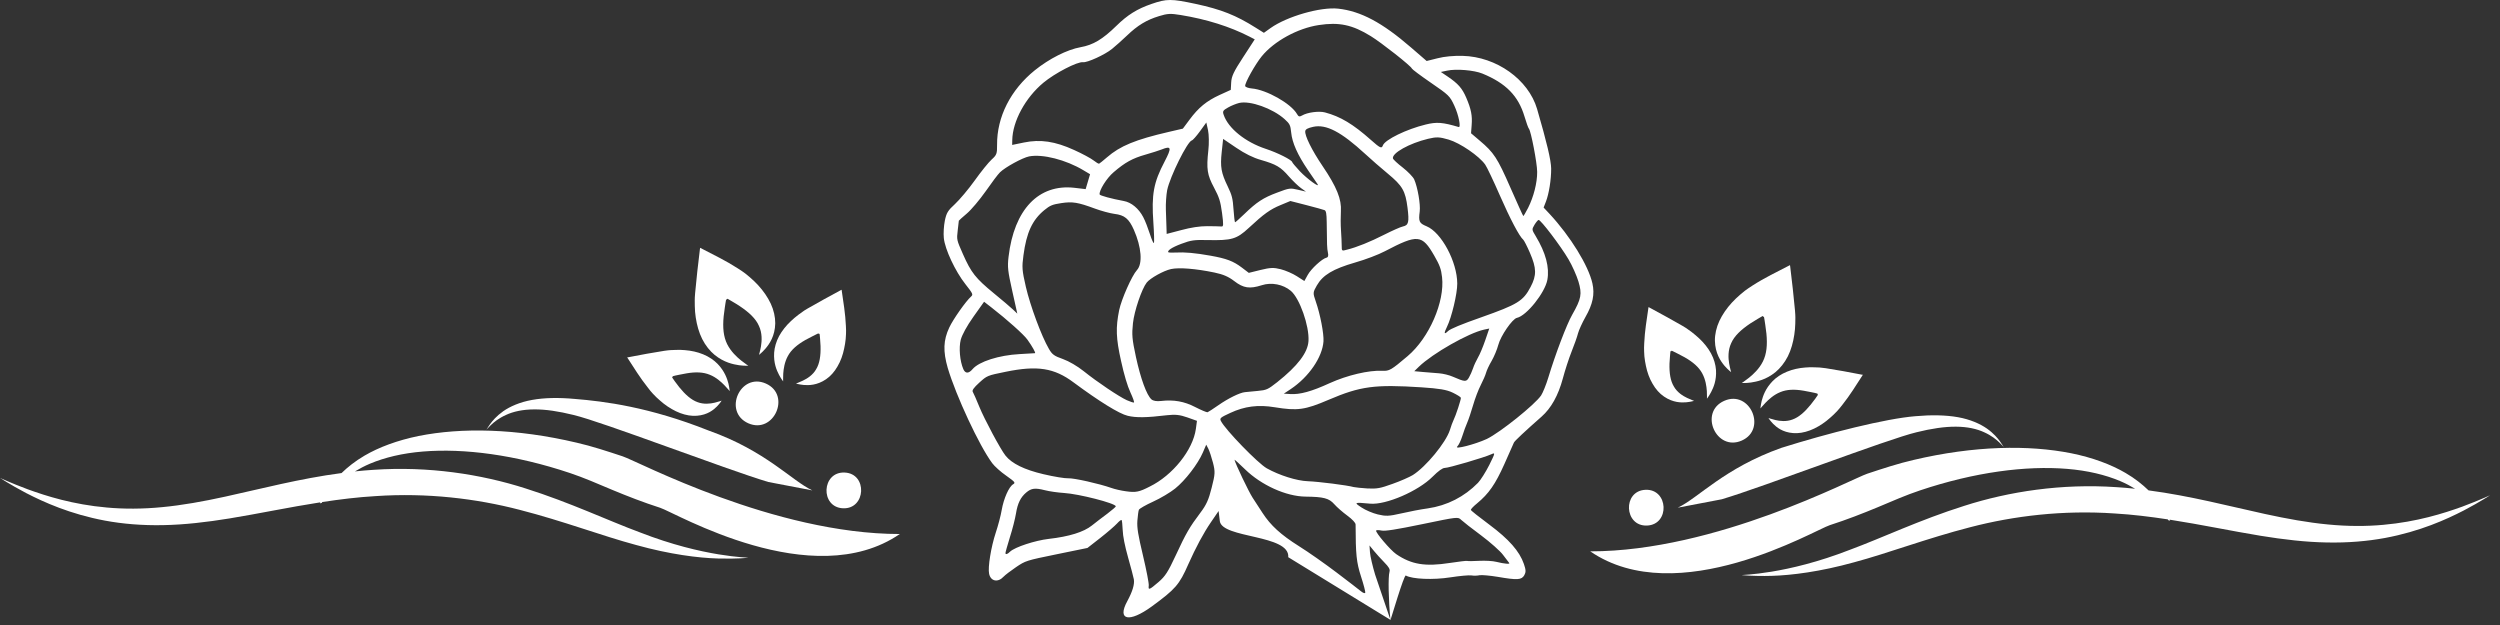 <svg width="204" height="51" viewBox="0 0 204 51" fill="none" xmlns="http://www.w3.org/2000/svg">
<rect x="0" y="0" width="204" height="51" fill="#333333" stroke="none"/>
<path d="M134.404 42.885C136.284 42.8 136.151 39.882 134.266 39.968C132.388 40.055 132.521 42.971 134.404 42.885Z" fill="white"/>
<path d="M194.47 42.827C193.086 42.953 191.572 42.955 189.957 42.796C188.336 42.643 186.618 42.334 184.808 41.938C181.921 41.308 178.75 40.467 175.322 40.015C174.818 39.529 174.213 39.041 173.452 38.598C172.27 37.904 170.769 37.343 169.024 36.988C165.531 36.292 161.101 36.365 156.14 37.533C154.907 37.815 153.588 38.25 152.373 38.653C151.14 39.057 140.03 44.991 129.763 44.991C136.903 49.883 148.106 43.235 149.317 42.851C150.696 42.408 151.982 41.904 153.213 41.394C154.459 40.869 155.53 40.399 156.659 40.022C161.152 38.514 165.336 37.986 168.667 38.259C170.341 38.394 171.802 38.749 172.993 39.25C173.45 39.443 173.849 39.658 174.226 39.882C173.718 39.827 173.204 39.782 172.687 39.751C168.239 39.447 163.944 40.104 160.298 41.272C156.641 42.425 153.592 43.887 150.956 44.862C145.707 46.907 142.094 46.894 142.116 46.931C142.119 46.92 142.99 47.036 144.593 46.989C146.186 46.943 148.521 46.654 151.286 45.885C154.058 45.144 157.231 43.929 160.792 43.015C164.343 42.093 168.345 41.612 172.545 41.898C174.022 41.984 175.468 42.164 176.889 42.381C176.907 42.408 176.923 42.43 176.94 42.456C176.987 42.468 177.036 42.472 177.085 42.485C177.071 42.461 177.058 42.432 177.047 42.405C179.615 42.805 182.09 43.33 184.467 43.72C186.341 44.026 188.157 44.237 189.871 44.266C191.585 44.301 193.188 44.164 194.619 43.898C197.484 43.363 199.63 42.383 201.045 41.654C202.462 40.911 203.185 40.407 203.189 40.414C203.187 40.405 202.391 40.795 200.907 41.348C199.426 41.882 197.235 42.583 194.47 42.827Z" fill="white"/>
<path d="M136.904 41.427C136.935 41.419 140.47 40.747 140.501 40.74C144.034 39.682 153.993 35.842 156.401 35.269C157.598 34.972 158.674 34.81 159.61 34.817C160.541 34.821 161.324 34.999 161.907 35.272C162.501 35.538 162.889 35.861 163.135 36.094C163.381 36.331 163.497 36.474 163.497 36.474C163.495 36.474 163.415 36.318 163.215 36.041C163.022 35.77 162.69 35.365 162.129 34.968C161.572 34.58 160.769 34.221 159.769 34.043C158.771 33.866 157.596 33.846 156.31 33.961C153.864 34.156 149.181 35.345 145.369 36.542C140.685 38.205 138.585 40.642 136.904 41.427Z" fill="white"/>
<path d="M141.262 30.366C141.266 30.364 141.178 30.109 141.1 29.67C141.022 29.231 140.991 28.584 141.264 28.005C141.515 27.422 142.067 26.9 142.834 26.388C143.02 26.264 143.224 26.14 143.442 26.013L143.768 25.823C143.85 25.774 143.825 25.798 143.843 25.792L143.856 25.8C143.892 25.827 143.879 25.86 143.879 25.863C143.879 25.863 143.894 25.834 143.932 25.852C143.934 25.796 143.969 26.013 143.989 26.129L144.047 26.512C144.085 26.763 144.116 26.996 144.14 27.226C144.229 28.147 144.158 28.883 143.854 29.493C143.555 30.096 143.067 30.544 142.719 30.823C142.357 31.111 142.129 31.251 142.129 31.253C142.131 31.247 142.395 31.278 142.881 31.213C143.351 31.14 144.103 30.998 144.879 30.366C145.258 30.052 145.622 29.606 145.89 29.074C146.156 28.546 146.32 27.938 146.413 27.322C146.46 27.02 146.489 26.707 146.495 26.397C146.497 26.237 146.497 26.087 146.502 25.925C146.495 25.75 146.504 25.679 146.471 25.333C146.371 24.2 146.227 22.975 146.078 21.731L146.063 21.634C145.001 22.186 143.976 22.674 143.007 23.299L142.657 23.53C142.546 23.605 142.406 23.703 142.366 23.738C142.238 23.836 142.118 23.936 142 24.042C141.763 24.246 141.535 24.463 141.324 24.692C140.905 25.149 140.554 25.65 140.302 26.186C140.056 26.716 139.929 27.286 139.936 27.799C139.956 28.836 140.415 29.486 140.723 29.852C141.042 30.218 141.264 30.362 141.262 30.366Z" fill="white"/>
<path d="M134.182 29.074C134.208 29.342 134.253 29.608 134.308 29.863C134.413 30.375 134.59 30.876 134.847 31.309C135.096 31.75 135.424 32.118 135.785 32.36C136.519 32.863 137.207 32.861 137.61 32.826C138.027 32.783 138.233 32.706 138.236 32.71C138.238 32.706 138.02 32.637 137.67 32.471C137.324 32.309 136.858 32.018 136.59 31.542C136.304 31.076 136.209 30.44 136.231 29.652C136.238 29.455 136.253 29.249 136.273 29.043L136.302 28.723C136.315 28.643 136.32 28.672 136.324 28.657L136.333 28.65C136.368 28.637 136.386 28.663 136.386 28.663C136.386 28.663 136.375 28.639 136.404 28.621C136.366 28.586 136.535 28.677 136.617 28.714L136.918 28.865C137.116 28.963 137.297 29.056 137.47 29.156C138.153 29.546 138.63 29.961 138.901 30.466C139.178 30.972 139.253 31.531 139.278 31.912C139.3 32.309 139.284 32.533 139.287 32.533C139.282 32.529 139.431 32.364 139.626 31.994C139.819 31.626 140.08 31.038 140.025 30.185C139.994 29.765 139.865 29.289 139.621 28.841C139.38 28.399 139.045 27.98 138.655 27.617C138.468 27.437 138.258 27.268 138.049 27.102C137.945 27.025 137.832 26.945 137.723 26.867C137.599 26.781 137.557 26.743 137.295 26.592C136.455 26.104 135.528 25.605 134.588 25.093L134.519 25.058C134.373 26.069 134.211 27.025 134.169 28.005L134.155 28.368C134.155 28.475 134.157 28.628 134.16 28.672C134.162 28.805 134.175 28.941 134.182 29.074Z" fill="white"/>
<path d="M144.646 31.1C144.052 31.71 143.857 32.325 143.753 32.715C143.662 33.112 143.653 33.331 143.648 33.329C143.651 33.336 143.793 33.149 144.061 32.87C144.327 32.593 144.744 32.207 145.274 31.996C145.808 31.774 146.427 31.752 147.181 31.883C147.374 31.912 147.565 31.95 147.775 31.996L148.086 32.061C148.174 32.083 148.354 32.129 148.307 32.129C148.321 32.16 148.294 32.174 148.294 32.174C148.296 32.172 148.325 32.163 148.338 32.194L148.345 32.205C148.341 32.218 148.361 32.2 148.314 32.262L148.13 32.529C148.008 32.697 147.879 32.857 147.757 33.016C147.263 33.624 146.78 34.05 146.267 34.232C145.76 34.425 145.23 34.36 144.87 34.274C144.507 34.187 144.303 34.105 144.305 34.107C144.305 34.103 144.405 34.291 144.686 34.582C144.957 34.855 145.453 35.274 146.318 35.34C146.74 35.376 147.223 35.298 147.689 35.121C148.157 34.946 148.613 34.675 149.03 34.351C149.234 34.187 149.434 34.014 149.629 33.83C149.731 33.733 149.822 33.637 149.913 33.54C149.944 33.506 150.046 33.396 150.115 33.311L150.341 33.028C150.953 32.26 151.459 31.435 152.011 30.581L151.931 30.573C150.917 30.375 149.913 30.189 148.975 30.045C148.693 30.005 148.638 30.007 148.485 29.989C148.356 29.983 148.232 29.974 148.097 29.974C147.84 29.958 147.58 29.965 147.316 29.989C146.795 30.027 146.283 30.138 145.815 30.331C145.347 30.519 144.939 30.797 144.646 31.1Z" fill="white"/>
<path d="M142.129 35.95C144.22 35.019 142.788 31.781 140.697 32.708C138.601 33.635 140.042 36.873 142.129 35.95Z" fill="white"/>
<path d="M47.049 36.121C42.091 34.952 37.66 34.879 34.165 35.575C32.42 35.932 30.919 36.493 29.737 37.185C28.979 37.629 28.371 38.117 27.87 38.602C24.439 39.054 21.27 39.895 18.381 40.525C16.572 40.922 14.853 41.23 13.232 41.383C11.615 41.542 10.101 41.54 8.719 41.414C5.954 41.172 3.763 40.471 2.282 39.933C0.798 39.38 0 38.99 0 38.999C0.004 38.99 0.727 39.496 2.144 40.239C3.559 40.968 5.708 41.948 8.571 42.483C10.001 42.749 11.604 42.886 13.318 42.851C15.033 42.82 16.846 42.611 18.723 42.305C21.1 41.917 23.575 41.389 26.14 40.99C26.129 41.017 26.116 41.046 26.105 41.07C26.151 41.059 26.2 41.053 26.249 41.041C26.264 41.015 26.282 40.993 26.298 40.966C27.721 40.749 29.167 40.569 30.642 40.483C34.844 40.197 38.846 40.678 42.395 41.6C45.956 42.514 49.129 43.727 51.901 44.47C54.666 45.241 57.001 45.53 58.594 45.574C60.197 45.62 61.068 45.508 61.071 45.516C61.093 45.479 57.48 45.492 52.231 43.447C49.595 42.472 46.546 41.013 42.889 39.857C39.246 38.689 34.948 38.032 30.5 38.336C29.983 38.367 29.469 38.414 28.961 38.467C29.338 38.243 29.737 38.028 30.194 37.835C31.385 37.334 32.846 36.979 34.52 36.844C37.853 36.571 42.035 37.099 46.528 38.606C47.657 38.986 48.728 39.454 49.974 39.979C51.203 40.489 52.491 40.993 53.87 41.436C55.081 41.82 66.284 48.468 73.424 43.576C63.155 43.576 52.045 37.642 50.812 37.238C49.604 36.837 48.284 36.402 47.049 36.121Z" fill="white"/>
<path d="M40.057 34.684C40.303 34.451 40.694 34.127 41.285 33.861C41.869 33.586 42.649 33.411 43.583 33.407C44.517 33.398 45.594 33.562 46.792 33.859C49.202 34.431 59.159 38.272 62.691 39.33C62.722 39.339 66.257 40.011 66.288 40.017C64.607 39.232 62.507 36.795 57.822 35.132C52.99 33.212 49.326 32.746 46.88 32.551C45.592 32.433 44.417 32.453 43.421 32.633C42.423 32.81 41.618 33.169 41.062 33.557C40.501 33.955 40.168 34.36 39.975 34.631C39.778 34.906 39.696 35.063 39.693 35.063C39.698 35.063 39.811 34.919 40.057 34.684Z" fill="white"/>
<path d="M56.773 25.911C56.867 26.528 57.033 27.135 57.299 27.663C57.565 28.195 57.931 28.643 58.31 28.956C59.086 29.588 59.838 29.73 60.308 29.803C60.796 29.867 61.06 29.836 61.062 29.843C61.062 29.839 60.834 29.699 60.472 29.413C60.124 29.133 59.639 28.686 59.337 28.082C59.035 27.473 58.962 26.736 59.051 25.816C59.075 25.585 59.104 25.352 59.144 25.102L59.202 24.718C59.222 24.605 59.257 24.386 59.259 24.441C59.297 24.423 59.315 24.452 59.315 24.452C59.315 24.45 59.301 24.417 59.337 24.39L59.35 24.381C59.366 24.388 59.344 24.363 59.426 24.412L59.752 24.603C59.969 24.729 60.175 24.854 60.359 24.978C61.129 25.488 61.679 26.011 61.929 26.594C62.204 27.173 62.171 27.821 62.096 28.26C62.018 28.699 61.929 28.956 61.934 28.956C61.931 28.952 62.153 28.807 62.47 28.439C62.779 28.073 63.24 27.424 63.26 26.386C63.264 25.874 63.14 25.304 62.892 24.774C62.639 24.237 62.288 23.736 61.869 23.279C61.659 23.049 61.43 22.833 61.193 22.629C61.073 22.523 60.953 22.423 60.827 22.326C60.787 22.29 60.645 22.193 60.537 22.117L60.184 21.887C59.217 21.263 58.193 20.773 57.13 20.221L57.115 20.319C56.964 21.563 56.822 22.787 56.722 23.92C56.689 24.266 56.698 24.337 56.691 24.512C56.694 24.674 56.696 24.825 56.696 24.984C56.7 25.295 56.727 25.608 56.773 25.911Z" fill="white"/>
<path d="M63.566 30.582C63.761 30.952 63.907 31.116 63.905 31.12C63.907 31.12 63.892 30.894 63.912 30.5C63.938 30.118 64.012 29.559 64.289 29.054C64.559 28.548 65.036 28.134 65.719 27.743C65.892 27.643 66.074 27.55 66.271 27.453L66.571 27.302C66.653 27.264 66.821 27.173 66.786 27.209C66.815 27.227 66.803 27.251 66.803 27.251C66.803 27.251 66.823 27.222 66.857 27.238L66.866 27.244C66.872 27.26 66.874 27.231 66.888 27.311L66.917 27.63C66.934 27.839 66.952 28.045 66.957 28.24C66.979 29.027 66.883 29.664 66.597 30.129C66.329 30.606 65.861 30.897 65.517 31.058C65.167 31.227 64.947 31.296 64.952 31.298C64.954 31.294 65.162 31.371 65.579 31.413C65.981 31.447 66.666 31.451 67.404 30.948C67.764 30.706 68.092 30.34 68.343 29.896C68.6 29.464 68.777 28.963 68.881 28.451C68.939 28.193 68.981 27.927 69.008 27.661C69.014 27.528 69.028 27.393 69.034 27.258C69.037 27.213 69.039 27.06 69.039 26.954L69.025 26.59C68.983 25.612 68.822 24.654 68.675 23.643L68.606 23.678C67.666 24.189 66.737 24.69 65.897 25.178C65.637 25.328 65.595 25.364 65.471 25.453C65.362 25.528 65.249 25.608 65.145 25.688C64.934 25.852 64.726 26.02 64.539 26.202C64.149 26.566 63.814 26.987 63.573 27.426C63.331 27.876 63.202 28.353 63.171 28.77C63.114 29.626 63.375 30.216 63.566 30.582Z" fill="white"/>
<path d="M53.073 31.896C53.142 31.978 53.246 32.092 53.275 32.125C53.368 32.222 53.456 32.318 53.558 32.415C53.754 32.599 53.955 32.772 54.157 32.936C54.576 33.26 55.031 33.528 55.499 33.706C55.964 33.883 56.448 33.963 56.871 33.925C57.734 33.859 58.233 33.44 58.503 33.167C58.785 32.876 58.885 32.69 58.885 32.692C58.887 32.69 58.683 32.772 58.319 32.859C57.96 32.945 57.432 33.01 56.922 32.817C56.41 32.635 55.927 32.209 55.432 31.601C55.31 31.442 55.182 31.282 55.062 31.113L54.878 30.847C54.831 30.788 54.853 30.805 54.847 30.79L54.853 30.779C54.867 30.748 54.895 30.759 54.898 30.759C54.898 30.759 54.871 30.745 54.885 30.714C54.838 30.714 55.017 30.668 55.106 30.646L55.417 30.581C55.625 30.535 55.818 30.497 56.011 30.468C56.765 30.337 57.384 30.36 57.918 30.581C58.448 30.792 58.865 31.178 59.131 31.455C59.399 31.734 59.541 31.921 59.544 31.914C59.539 31.916 59.532 31.697 59.441 31.3C59.337 30.91 59.14 30.295 58.548 29.685C58.255 29.384 57.847 29.104 57.375 28.912C56.907 28.719 56.395 28.61 55.873 28.57C55.61 28.546 55.35 28.539 55.093 28.555C54.958 28.555 54.831 28.563 54.705 28.57C54.554 28.585 54.496 28.583 54.215 28.625C53.277 28.77 52.272 28.956 51.259 29.153L51.177 29.162C51.731 30.018 52.237 30.841 52.849 31.608L53.073 31.896Z" fill="white"/>
<path d="M62.494 31.298C60.401 30.371 58.968 33.608 61.061 34.54C63.148 35.462 64.587 32.225 62.494 31.298Z" fill="white"/>
<path d="M68.926 38.56C67.039 38.474 66.908 41.39 68.788 41.476C70.671 41.56 70.804 38.642 68.926 38.56Z" fill="white"/>
<path d="M89.237 13.092C89.032 12.928 88.317 12.542 87.644 12.238C86.092 11.531 84.893 11.351 83.546 11.63L82.593 11.827L82.601 11.433C82.626 9.897 83.669 7.975 85.139 6.751C86.075 5.971 87.931 5.01 88.375 5.076C88.712 5.125 90.157 4.468 90.74 3.992C91.036 3.753 91.586 3.261 91.964 2.899C92.827 2.07 93.558 1.626 94.584 1.314C95.266 1.101 95.529 1.092 96.334 1.224C98.453 1.569 100.358 2.168 101.96 2.99L102.387 3.211L101.442 4.665C100.662 5.856 100.49 6.234 100.465 6.727L100.432 7.334L99.529 7.745C98.453 8.238 97.796 8.78 97.065 9.766L96.522 10.496L95.389 10.759C92.646 11.392 91.397 11.909 90.322 12.845C90.018 13.108 89.73 13.338 89.689 13.355C89.648 13.379 89.443 13.256 89.237 13.092ZM111.873 11.425C110.411 10.127 109.384 9.511 108.12 9.174C107.627 9.043 106.682 9.166 106.239 9.429C106.042 9.544 105.951 9.519 105.836 9.306C105.352 8.451 103.34 7.318 102.149 7.219C101.869 7.195 101.623 7.104 101.607 7.022C101.557 6.801 102.42 5.256 102.954 4.599C103.964 3.359 105.886 2.308 107.61 2.045C109.269 1.79 110.354 2.02 111.857 2.949C112.727 3.482 115.167 5.404 115.208 5.593C115.224 5.651 115.922 6.176 116.76 6.751C118.23 7.762 118.304 7.827 118.674 8.624C119.027 9.38 119.232 10.431 119.027 10.365C117.721 9.979 117.245 9.938 116.341 10.16C114.781 10.538 113.007 11.4 112.842 11.868C112.744 12.147 112.612 12.082 111.873 11.425ZM106.075 13.979C105.738 13.617 105.45 13.281 105.442 13.223C105.401 13.043 104.243 12.46 103.29 12.147C101.615 11.597 100.218 10.464 99.849 9.363C99.75 9.076 99.8 9.002 100.21 8.772C100.465 8.624 100.876 8.46 101.114 8.402C102.001 8.189 103.849 8.846 104.826 9.724C105.245 10.102 105.302 10.217 105.36 10.809C105.442 11.655 105.886 12.64 106.723 13.872C107.093 14.406 107.438 14.923 107.504 15.014C107.75 15.392 106.658 14.595 106.075 13.979ZM100.654 17.075C100.596 16.188 100.522 15.917 100.186 15.219C99.644 14.102 99.561 13.626 99.693 12.394L99.808 11.334L100.876 12.057C101.574 12.533 102.272 12.878 102.888 13.051C104.136 13.412 104.498 13.617 105.179 14.406C105.5 14.767 105.943 15.194 106.165 15.351L106.567 15.638L105.91 15.482C105.278 15.334 105.204 15.342 104.227 15.712C103.077 16.139 102.551 16.484 101.524 17.478C101.138 17.847 100.802 18.151 100.785 18.135C100.744 18.118 100.695 17.642 100.654 17.075ZM98.502 18.455C97.894 18.455 97.18 18.562 96.391 18.776L95.2 19.088L95.184 18.554C95.176 18.258 95.151 17.609 95.135 17.116C95.118 16.615 95.167 15.901 95.241 15.515C95.471 14.406 96.892 11.54 97.254 11.457C97.336 11.441 97.631 11.104 97.919 10.71L98.436 9.996L98.576 10.628C98.65 10.981 98.666 11.72 98.6 12.271C98.436 13.798 98.502 14.258 99.069 15.318C99.487 16.106 99.586 16.41 99.718 17.379C99.849 18.365 99.841 18.513 99.652 18.48C99.52 18.472 99.011 18.455 98.502 18.455ZM93.287 17.716C92.925 17.018 92.317 16.509 91.701 16.402C90.708 16.221 89.747 15.958 89.73 15.868C89.665 15.564 90.305 14.529 90.872 14.053C91.8 13.256 92.408 12.919 93.475 12.616C93.993 12.468 94.584 12.279 94.79 12.197C95.586 11.876 95.627 12.041 95.036 13.174C94.132 14.891 93.952 15.851 94.116 18.184C94.174 18.997 94.19 19.736 94.165 19.819C94.132 19.901 93.985 19.58 93.837 19.112C93.681 18.628 93.443 18.003 93.287 17.716ZM81.09 23.925C79.612 22.71 79.25 22.258 78.577 20.738C78.059 19.564 78.059 19.564 78.15 18.8C78.199 18.381 78.24 18.02 78.24 18.012C78.24 17.995 78.527 17.732 78.889 17.428C79.25 17.125 79.94 16.303 80.433 15.605C80.917 14.907 81.443 14.209 81.599 14.061C82.026 13.642 83.439 12.87 83.973 12.763C85.073 12.55 86.971 13.034 88.4 13.889L88.95 14.217L88.769 14.825L88.589 15.433L87.685 15.326C84.753 14.989 82.749 17.092 82.297 20.96C82.199 21.79 82.24 22.118 82.601 23.744L83.012 25.592L82.667 25.264C82.47 25.075 81.763 24.475 81.09 23.925ZM109.483 20.065C109.483 19.827 109.458 19.268 109.426 18.808C109.393 18.348 109.393 17.65 109.417 17.24C109.483 16.27 109.081 15.26 107.923 13.552C107.044 12.254 106.452 11.055 106.51 10.694C106.534 10.546 106.715 10.447 107.159 10.349C108.218 10.119 109.434 10.751 111.405 12.566C111.857 12.985 112.686 13.708 113.253 14.176C114.444 15.162 114.682 15.581 114.854 16.952C115.002 18.135 114.937 18.381 114.477 18.48C114.28 18.521 113.598 18.825 112.949 19.153C111.799 19.736 110.731 20.172 109.902 20.377C109.491 20.492 109.483 20.484 109.483 20.065ZM123.248 15.309C122.189 12.887 121.901 12.451 120.743 11.474L120.037 10.874L120.086 10.226C120.152 9.437 120.045 8.903 119.643 7.967C119.314 7.203 118.986 6.825 118.123 6.242L117.573 5.872L118.074 5.766C118.821 5.601 120.283 5.725 120.965 6.004C122.887 6.792 123.897 7.827 124.398 9.503C124.546 10.004 124.71 10.455 124.76 10.505C124.924 10.677 125.433 13.314 125.433 14.028C125.441 14.915 125.146 16.057 124.694 16.96C124.497 17.338 124.324 17.642 124.3 17.626C124.267 17.601 123.799 16.558 123.248 15.309ZM104.514 21.97C103.931 21.823 103.668 21.831 102.863 22.028L101.902 22.266L101.352 21.847C100.637 21.305 100.095 21.1 98.765 20.862C97.516 20.64 96.687 20.566 95.948 20.607C95.66 20.623 95.397 20.615 95.365 20.599C95.176 20.484 95.611 20.188 96.408 19.892C97.196 19.597 97.442 19.564 98.551 19.589C100.506 19.63 100.908 19.515 101.886 18.611C103.142 17.445 103.643 17.084 104.506 16.73L105.294 16.402L106.608 16.739C107.331 16.927 107.996 17.108 108.087 17.149C108.21 17.207 108.251 17.445 108.259 18.102C108.276 20.007 108.284 20.262 108.358 20.615C108.415 20.862 108.374 20.993 108.243 21.026C107.89 21.1 106.978 21.938 106.707 22.439L106.436 22.931L105.82 22.537C105.491 22.324 104.9 22.069 104.514 21.97ZM78.609 30.126C78.322 29.461 78.232 28.377 78.396 27.728C78.503 27.325 78.889 26.611 79.431 25.847L80.301 24.623L80.885 25.075C82.166 26.069 83.546 27.301 83.841 27.72C84.236 28.27 84.531 28.804 84.457 28.82C84.424 28.828 83.858 28.861 83.201 28.894C81.517 28.985 79.891 29.502 79.365 30.118C79.045 30.496 78.774 30.496 78.609 30.126ZM118.074 26.668C118.452 25.904 118.92 23.958 118.912 23.137C118.904 21.363 117.622 18.964 116.407 18.463C115.807 18.217 115.742 18.077 115.848 17.264C115.922 16.681 115.684 15.293 115.397 14.636C115.306 14.439 114.887 14.004 114.468 13.675C114.041 13.347 113.68 13.01 113.664 12.928C113.573 12.492 115.002 11.696 116.53 11.326C117.228 11.162 117.45 11.17 118.214 11.392C119.15 11.671 120.702 12.73 121.195 13.437C121.335 13.634 121.869 14.759 122.378 15.925C123.232 17.872 123.979 19.293 124.3 19.564C124.365 19.621 124.612 20.098 124.842 20.632C125.384 21.888 125.4 22.463 124.891 23.424C124.291 24.566 123.832 24.845 120.883 25.888C119.24 26.463 118.337 26.841 118.164 27.013C117.836 27.334 117.803 27.21 118.074 26.668ZM91.948 32.656C91.315 32.368 89.525 31.169 88.433 30.29C87.907 29.872 87.233 29.477 86.732 29.297C86.026 29.05 85.853 28.927 85.591 28.467C84.983 27.432 84.063 24.935 83.71 23.408C83.398 22.052 83.381 21.806 83.513 20.837C83.759 18.981 84.236 17.954 85.213 17.149C85.681 16.763 85.886 16.681 86.601 16.574C87.521 16.435 87.956 16.509 89.336 17.018C89.845 17.207 90.568 17.404 90.938 17.453C91.767 17.552 92.12 17.847 92.523 18.751C93.147 20.163 93.254 21.519 92.777 22.036C92.358 22.496 91.513 24.41 91.324 25.305C91.036 26.726 91.061 27.596 91.48 29.461C91.718 30.553 92.005 31.522 92.243 32.023C92.449 32.467 92.58 32.837 92.531 32.845C92.465 32.861 92.211 32.771 91.948 32.656ZM97.525 33.214C96.638 32.754 95.775 32.598 94.732 32.721C94.387 32.763 94.1 32.713 93.96 32.59C93.566 32.245 93.073 30.882 92.695 29.141C92.375 27.654 92.35 27.317 92.449 26.373C92.555 25.379 93.163 23.58 93.574 23.055C93.862 22.693 94.954 22.085 95.562 21.954C96.219 21.814 97.574 21.921 99.11 22.241C99.816 22.389 100.251 22.578 100.72 22.94C101.467 23.515 101.976 23.588 102.954 23.276C103.75 23.014 104.703 23.202 105.335 23.736C106.05 24.344 106.847 26.595 106.773 27.826C106.715 28.779 105.886 29.863 104.218 31.186C103.455 31.785 103.348 31.834 102.625 31.9C102.198 31.941 101.73 31.982 101.59 31.999C101.163 32.04 100.202 32.516 99.405 33.075C98.995 33.362 98.6 33.617 98.535 33.641C98.453 33.65 98.009 33.461 97.525 33.214ZM105.294 32.155L104.76 32.122L105.319 31.752C106.797 30.767 107.906 29.149 107.996 27.859C108.037 27.235 107.734 25.65 107.364 24.59C107.126 23.901 107.126 23.868 107.454 23.293C107.947 22.439 108.768 21.946 110.584 21.42C111.421 21.182 112.481 20.779 113.007 20.5C115.692 19.096 116.037 19.129 117.039 20.87C117.483 21.642 117.598 21.954 117.672 22.619C117.902 24.623 116.62 27.572 114.863 29.058C113.508 30.208 113.368 30.282 112.793 30.258C111.692 30.2 109.935 30.619 108.514 31.26C107.035 31.941 106.075 32.204 105.294 32.155ZM118.559 30.742C118.271 30.611 117.762 30.488 117.442 30.463C117.121 30.438 116.53 30.389 116.128 30.356L115.405 30.29L115.783 29.921C116.908 28.837 119.823 27.178 121.097 26.898L121.524 26.808L121.195 27.769C121.014 28.295 120.752 28.927 120.604 29.173C120.464 29.42 120.275 29.814 120.201 30.052C120.119 30.29 119.971 30.627 119.865 30.808C119.651 31.177 119.544 31.169 118.559 30.742ZM91.882 40.089C91.496 40.039 90.962 39.916 90.691 39.818C89.689 39.465 87.636 39.005 87.176 39.029C86.913 39.046 86.001 38.898 85.139 38.693C83.595 38.331 82.568 37.83 82.051 37.181C81.648 36.68 80.326 34.208 79.915 33.198C79.685 32.623 79.439 32.081 79.382 31.982C79.299 31.859 79.455 31.637 79.907 31.227C80.54 30.652 80.556 30.644 82.051 30.34C84.646 29.806 86.018 30.019 87.611 31.21C89.697 32.754 91.324 33.765 92.022 33.929C92.703 34.093 93.549 34.085 95.249 33.88C95.906 33.806 96.276 33.847 96.884 34.06L97.672 34.34L97.582 35.005C97.344 36.721 95.685 38.791 93.82 39.703C92.958 40.146 92.679 40.204 91.882 40.089ZM118.92 36.426C119.027 36.327 119.207 35.949 119.322 35.588C119.437 35.218 119.618 34.726 119.725 34.487C119.832 34.249 120.045 33.609 120.201 33.075C120.357 32.533 120.637 31.793 120.825 31.432C121.014 31.062 121.212 30.611 121.261 30.422C121.31 30.233 121.515 29.789 121.721 29.444C121.918 29.099 122.164 28.516 122.263 28.139C122.452 27.408 123.413 26.011 123.782 25.937C124.571 25.765 126.066 23.892 126.263 22.841C126.452 21.814 126.131 20.623 125.318 19.276C124.99 18.734 124.99 18.726 125.211 18.348C125.335 18.143 125.491 17.954 125.548 17.946C125.712 17.913 127.347 20.065 127.987 21.157C128.291 21.666 128.653 22.488 128.801 22.972C129.104 23.991 129.039 24.369 128.291 25.683C127.848 26.455 126.92 28.894 126.345 30.8C126.164 31.399 125.893 32.056 125.753 32.27C125.244 33.017 122.435 35.276 121.327 35.818C120.39 36.253 118.6 36.721 118.92 36.426ZM82.043 45.148C82.034 45.099 82.199 44.516 82.404 43.85C82.618 43.185 82.839 42.306 82.905 41.896C83.036 41.074 83.283 40.573 83.743 40.187C84.162 39.834 84.466 39.801 85.246 39.998C85.615 40.097 86.338 40.196 86.831 40.228C88.03 40.302 90.995 41.058 91.052 41.313C91.061 41.354 90.749 41.617 90.363 41.912C89.977 42.2 89.402 42.635 89.098 42.881C88.433 43.415 87.242 43.785 85.574 43.974C84.457 44.105 82.831 44.639 82.429 45.008C82.215 45.222 82.076 45.263 82.043 45.148ZM110.46 39.744C109.943 39.596 107.602 39.3 106.707 39.267C105.82 39.235 104.399 38.791 103.372 38.216C102.65 37.814 99.989 35.071 99.627 34.356C99.512 34.126 99.578 34.069 100.399 33.691C101.565 33.149 102.666 33.009 104.013 33.231C105.877 33.535 106.477 33.453 108.415 32.623C111.011 31.514 112.169 31.358 115.988 31.605C117.458 31.703 118.049 31.802 118.542 32.04C118.895 32.212 119.191 32.393 119.207 32.459C119.232 32.574 118.789 33.929 118.608 34.282C118.542 34.405 118.411 34.767 118.312 35.087C117.992 36.105 116.349 38.101 115.282 38.767C115.011 38.931 114.271 39.259 113.639 39.481C112.612 39.851 112.382 39.892 111.594 39.859C111.109 39.826 110.592 39.777 110.46 39.744ZM114.337 41.896C113.327 42.126 113.089 42.134 112.432 41.978C112.013 41.879 111.421 41.625 111.101 41.411C110.46 40.992 110.485 40.976 111.807 41.099C113.089 41.214 115.725 40.081 116.9 38.898C117.376 38.422 117.713 38.183 117.893 38.183C118.189 38.191 121.129 37.329 121.696 37.066C122.025 36.919 122.016 36.951 121.524 37.945C121.236 38.512 120.825 39.169 120.604 39.399C119.495 40.532 118.09 41.255 116.505 41.485C115.947 41.559 114.969 41.748 114.337 41.896ZM93.738 47.785C93.763 47.62 93.549 46.52 93.27 45.345C92.868 43.653 92.769 43.062 92.81 42.487C92.843 42.093 92.892 41.69 92.933 41.6C92.966 41.51 93.492 41.206 94.091 40.935C94.691 40.664 95.504 40.179 95.89 39.867C96.72 39.202 97.746 37.863 98.149 36.935L98.428 36.286L98.6 36.615C98.691 36.795 98.863 37.313 98.978 37.756C99.167 38.495 99.159 38.676 98.871 39.801C98.625 40.787 98.436 41.198 97.952 41.838C97.073 43.005 96.777 43.514 95.939 45.321C95.315 46.668 95.077 47.029 94.543 47.489C93.779 48.146 93.689 48.179 93.738 47.785ZM109.064 46.717C108.144 46.019 106.756 45.041 105.992 44.565C104.506 43.629 103.684 42.873 103.027 41.863C102.806 41.518 102.436 40.951 102.214 40.614C101.894 40.122 100.802 37.838 100.736 37.518C100.728 37.477 101.114 37.83 101.598 38.298C102.921 39.588 104.949 40.508 106.534 40.524C108.013 40.541 108.448 40.656 108.875 41.14C109.089 41.386 109.573 41.805 109.943 42.076C110.345 42.372 110.616 42.66 110.616 42.799C110.625 45.263 110.682 45.871 111.06 47.045C111.274 47.703 111.43 48.302 111.405 48.368C111.38 48.442 111.224 48.384 111.052 48.245C110.887 48.105 109.992 47.423 109.064 46.717ZM122.099 45.846C121.819 45.772 121.195 45.739 120.711 45.764C120.226 45.789 119.782 45.797 119.725 45.772C119.667 45.748 119.027 45.83 118.304 45.937C116.3 46.249 115.175 46.068 113.926 45.214C113.45 44.885 112.21 43.423 112.292 43.292C112.325 43.243 112.522 43.251 112.727 43.292C112.998 43.358 113.935 43.21 116.037 42.775C118.969 42.167 118.969 42.167 119.232 42.421C119.38 42.561 120.111 43.136 120.867 43.694C121.614 44.253 122.419 44.968 122.649 45.28C122.879 45.592 123.109 45.887 123.15 45.937C123.265 46.052 122.756 46.011 122.099 45.846ZM112.21 46.889C112.004 46.208 111.816 45.403 111.791 45.082L111.75 44.508L112.103 44.943C112.3 45.181 112.678 45.608 112.957 45.887C113.335 46.273 113.442 46.454 113.384 46.651C113.261 47.087 113.302 48.975 113.458 50.577L112.21 46.889ZM106.083 45.904L107.068 46.7L106.083 45.904ZM104.358 44.935L105.097 45.444L104.358 44.935ZM113.466 50.585C113.491 50.553 114.567 46.881 114.715 46.963C115.241 47.259 116.941 47.333 118.353 47.111C119.101 46.996 119.873 46.922 120.07 46.955C120.259 46.988 120.554 46.98 120.727 46.939C120.899 46.906 121.565 46.963 122.214 47.07C123.823 47.349 124.16 47.325 124.382 46.939C124.521 46.692 124.521 46.511 124.349 46.019C123.988 44.976 123.133 44.007 121.524 42.807C120.711 42.2 120.029 41.666 120.021 41.608C120.012 41.551 120.234 41.313 120.53 41.074C121.483 40.286 122.016 39.522 122.756 37.871C123.158 36.976 123.511 36.188 123.536 36.114C123.585 35.99 124.415 35.21 125.795 33.995C126.575 33.305 127.15 32.278 127.528 30.882C127.7 30.233 128.02 29.247 128.242 28.689C128.464 28.139 128.702 27.465 128.768 27.194C128.842 26.923 129.113 26.332 129.367 25.88C129.975 24.82 130.139 24.015 129.942 23.128C129.614 21.666 128.143 19.285 126.452 17.461L125.959 16.936L126.148 16.451C126.394 15.819 126.583 14.644 126.575 13.749C126.567 13.084 126.222 11.622 125.425 8.887C124.719 6.488 122.107 4.624 119.347 4.558C118.608 4.542 117.869 4.608 117.302 4.755L116.415 4.977L115.142 3.877C112.777 1.832 111.044 0.912 109.196 0.706C107.758 0.55 105.015 1.339 103.676 2.291L103.134 2.678L102.477 2.267C100.851 1.24 99.66 0.772 97.574 0.32C95.57 -0.107 95.208 -0.107 93.968 0.32C92.794 0.723 92.005 1.216 91.094 2.111C89.977 3.203 89.204 3.671 88.17 3.852C87.077 4.049 85.615 4.788 84.433 5.741C82.462 7.334 81.344 9.544 81.361 11.819C81.369 12.542 81.328 12.648 80.917 13.018C80.671 13.24 80.047 14.012 79.538 14.726C79.028 15.441 78.297 16.303 77.928 16.648C77.345 17.182 77.23 17.371 77.098 18.012C77.016 18.422 76.975 19.055 77.016 19.424C77.106 20.344 77.952 22.143 78.782 23.194C79.382 23.958 79.423 24.032 79.242 24.196C78.815 24.574 77.78 26.044 77.46 26.726C76.975 27.761 76.942 28.656 77.336 30.028C78.01 32.294 79.907 36.376 80.967 37.797C81.156 38.052 81.665 38.512 82.108 38.816C82.823 39.325 82.88 39.391 82.675 39.514C82.33 39.711 81.903 40.68 81.739 41.617C81.665 42.068 81.443 42.898 81.254 43.464C80.868 44.631 80.597 46.306 80.712 46.824C80.844 47.44 81.435 47.555 81.895 47.054C82.018 46.922 82.47 46.577 82.905 46.282C83.685 45.756 83.726 45.739 86.215 45.23L88.736 44.713L89.788 43.892C90.363 43.44 90.97 42.914 91.143 42.725C91.315 42.536 91.48 42.405 91.521 42.43C91.553 42.454 91.595 42.824 91.611 43.243C91.627 43.744 91.784 44.54 92.055 45.501C92.284 46.314 92.498 47.119 92.523 47.275C92.588 47.686 92.416 48.261 91.981 49.066C91.135 50.618 92.137 50.832 93.976 49.493C95.915 48.072 96.227 47.727 96.966 46.043C97.582 44.664 98.206 43.497 98.814 42.61L99.438 41.699L99.537 42.52C99.709 43.949 105.27 43.604 105.122 45.468" fill="white"/>
</svg>
